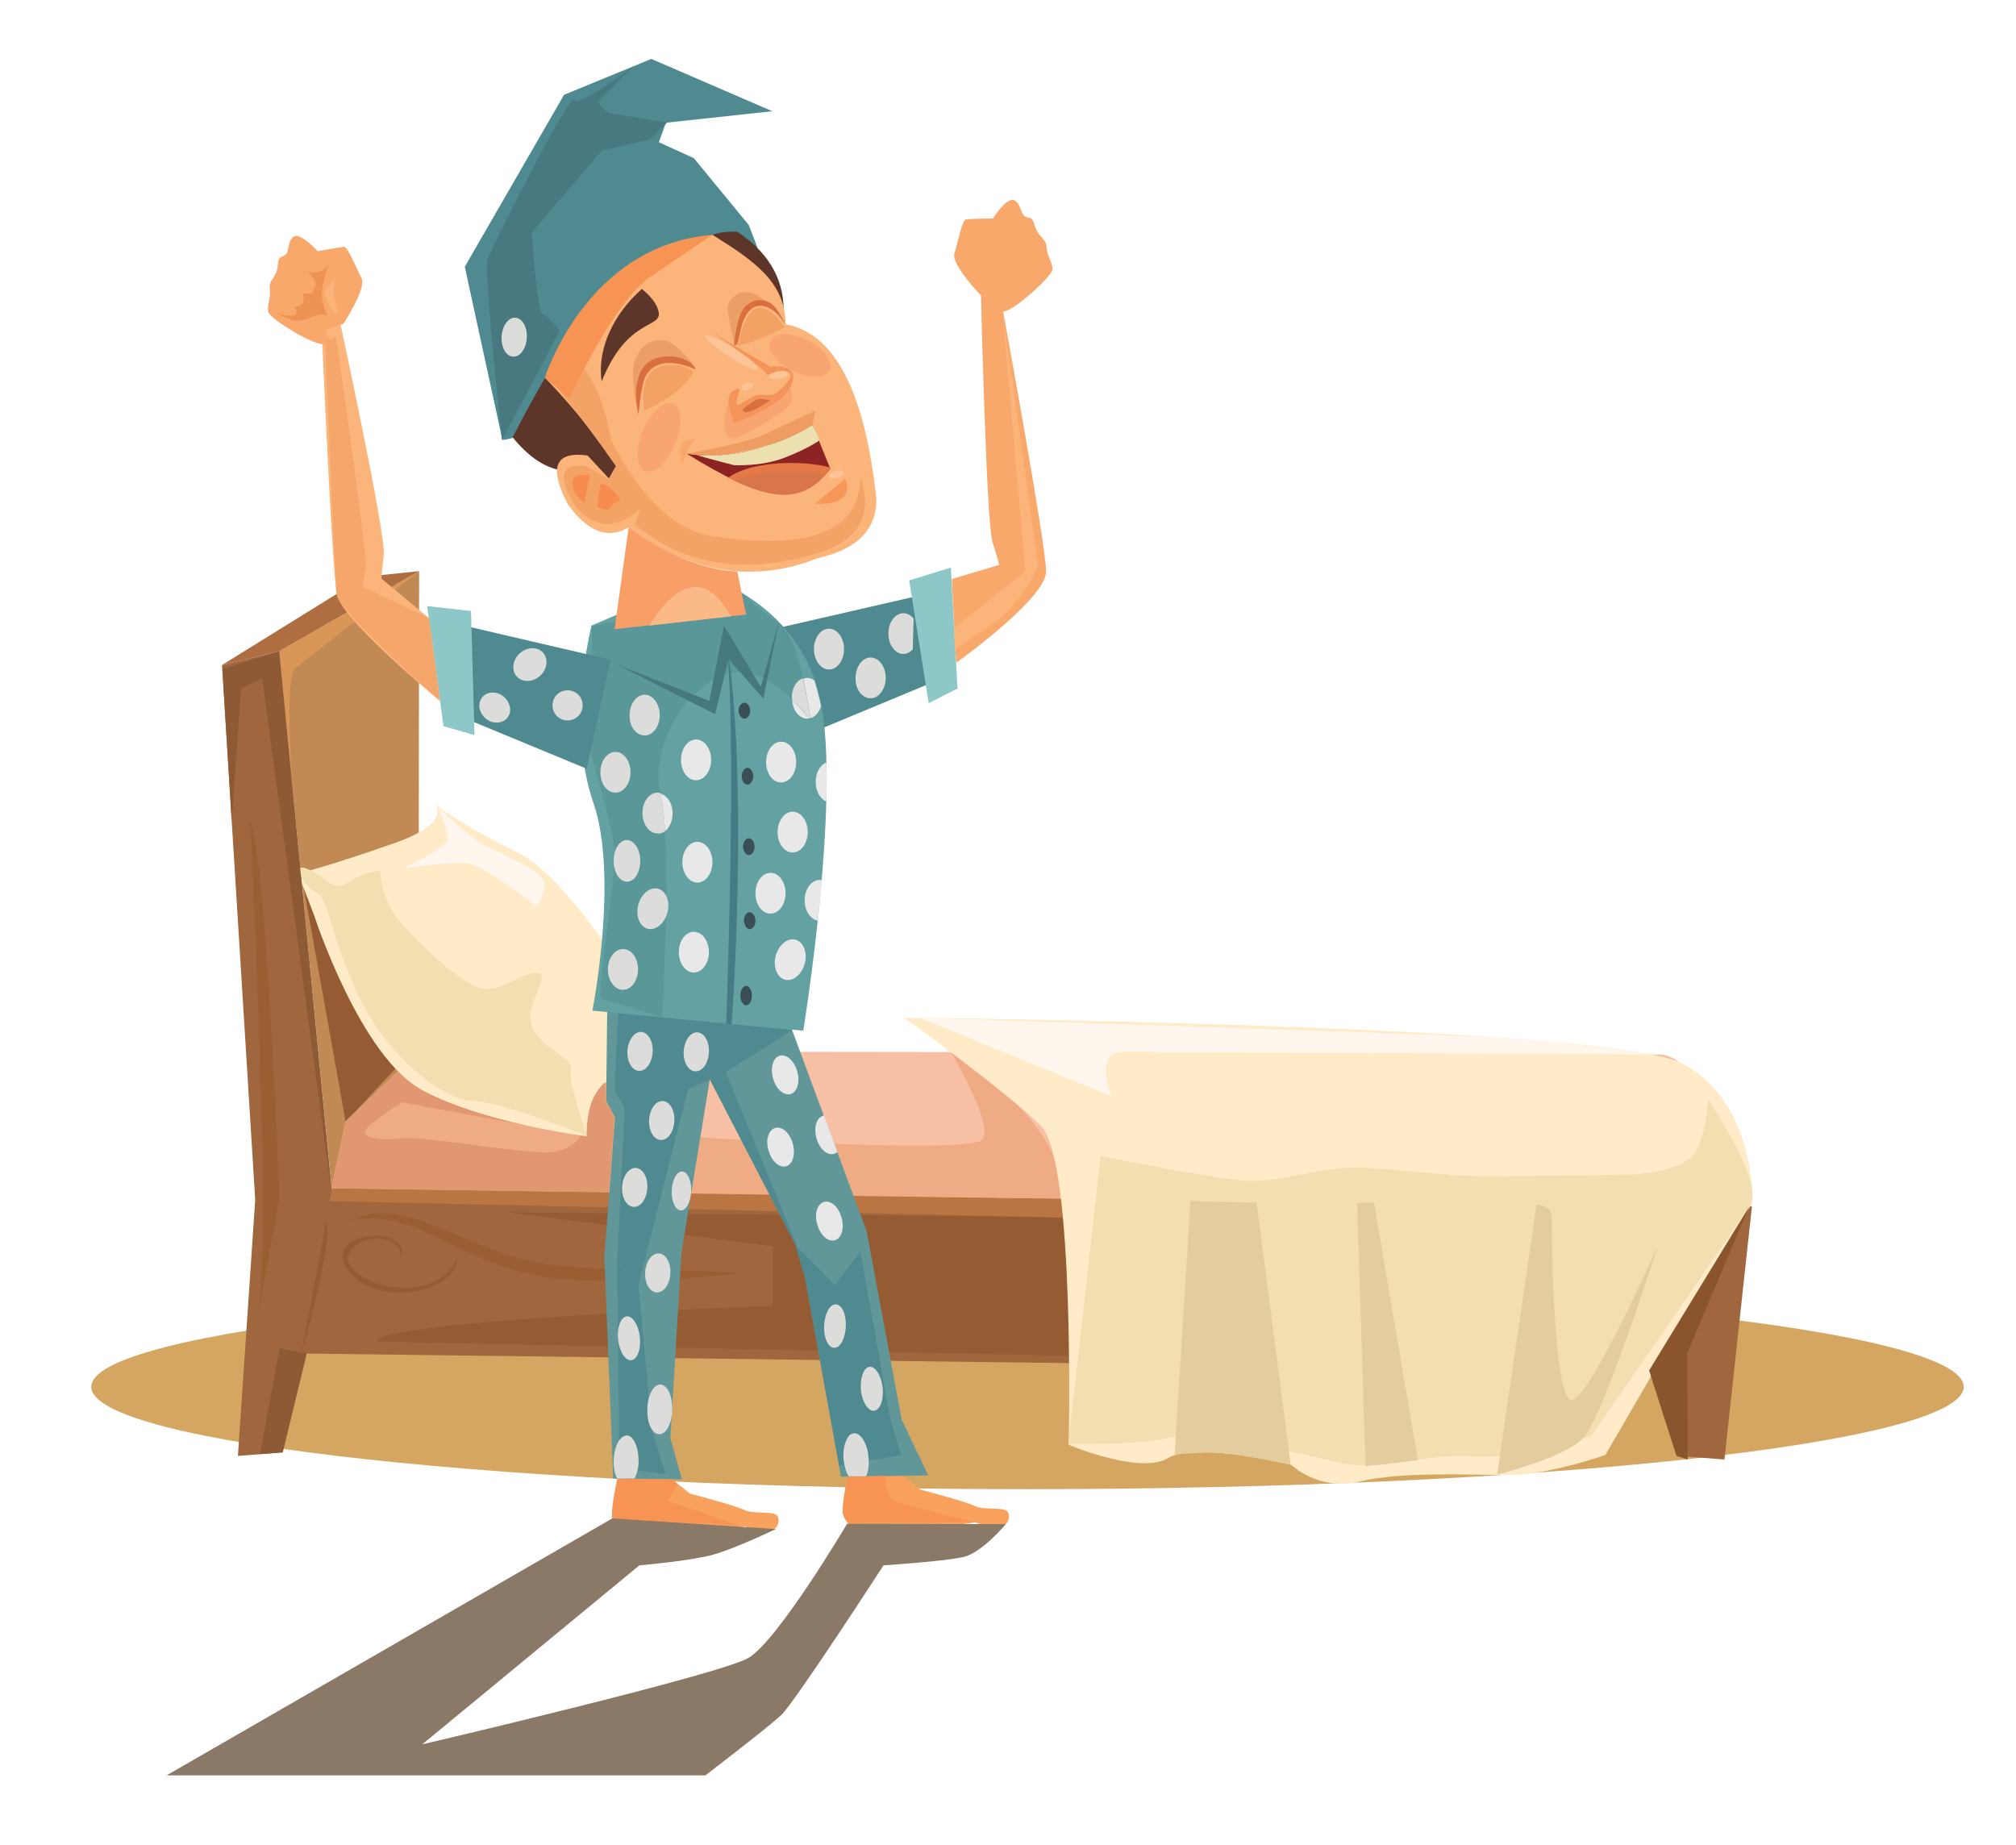 <?xml version="1.0" encoding="utf-8"?>
<!-- Generator: Adobe Illustrator 19.2.1, SVG Export Plug-In . SVG Version: 6.00 Build 0)  -->
<svg version="1.1" id="Layer_1" xmlns="http://www.w3.org/2000/svg" xmlns:xlink="http://www.w3.org/1999/xlink" x="0px" y="0px"
	 viewBox="0 0 455 416.4" style="enable-background:new 0 0 455 416.4;" xml:space="preserve">
<style type="text/css">
	.st0{fill:#D4A661;}
	.st1{fill:#AE6E42;}
	.st2{fill:#C18954;}
	.st3{fill:#D99656;}
	.st4{fill:#955C33;}
	.st5{fill:#F7BFA3;}
	.st6{fill:#EFAB84;}
	.st7{fill:#FFEBC7;}
	.st8{fill:#A0663D;}
	.st9{fill:#995F33;}
	.st10{fill:#BA7542;}
	.st11{fill:#4F8A91;}
	.st12{fill:#F9A25D;}
	.st13{fill:#619799;}
	.st14{fill:#8DC7C7;}
	.st15{fill:#F9A86C;}
	.st16{fill:#5E3629;}
	.st17{fill:#FBB47A;}
	.st18{fill:#F9A571;}
	.st19{fill:#F4A366;}
	.st20{fill:#F79453;}
	.st21{fill:#EB9F66;}
	.st22{fill:#63A1A3;}
	.st23{fill:#5A9799;}
	.st24{fill:#8D2423;}
	.st25{fill:#F4A166;}
	.st26{fill:#F5945A;}
	.st27{fill:#F89F68;}
	.st28{fill:#FBB987;}
	.st29{fill:#487880;}
	.st30{fill:#D96E3F;}
	.st31{fill:#FCC497;}
	.st32{fill:#457B83;}
	.st33{fill:#467880;}
	.st34{fill:#394F55;}
	.st35{fill:#DCDCDB;}
	.st36{fill:#E8E8E8;}
	.st37{fill:#EE9452;}
	.st38{fill:#F4A66B;}
	.st39{fill:#F7975A;}
	.st40{fill:#F68C4D;}
	.st41{fill:#EE9C61;}
	.st42{fill:#E57847;}
	.st43{fill:#EDE0B0;}
	.st44{fill:#D97649;}
	.st45{fill:#F2DEB0;}
	.st46{fill:#E3CC9E;}
	.st47{fill:#FFF7EE;}
	.st48{fill:#8D5A35;}
	.st49{fill:#8A552D;}
	.st50{fill:#E19770;}
	.st51{filter:url(#Adobe_OpacityMaskFilter);}
	.st52{fill:url(#SVGID_2_);}
	.st53{mask:url(#SVGID_1_);}
	.st54{clip-path:url(#SVGID_4_);fill:#8B7967;}
</style>
<path class="st0" d="M231.9,336.1c116.4,0,211.3-10.4,211.3-23.1c0-12.7-94.9-23.1-211.3-23.1C115.5,290,20.6,300.3,20.6,313
	C20.6,325.8,115.5,336.1,231.9,336.1"/>
<polygon class="st1" points="82.2,130.2 94.6,128.9 63,147 50.1,150.1 "/>
<path class="st2" d="M94.6,128.9L63,147l12,122.6c0,0,19.5-25.4,19.5-22.3C94.4,250.4,94.6,128.9,94.6,128.9"/>
<path class="st3" d="M67.2,150.4c-3.8,0.4-0.7,32.5-0.7,32.5L63,147l31.6-18.1L67.2,150.4z"/>
<path class="st4" d="M76.8,246.4l-8.6-48l21.7,15.3c0,0,3.2,23.7,1.2,25.6c-2,1.9-13.1,14-13.1,14L76.8,246.4z"/>
<path class="st5" d="M94.5,237.3L78,253.1l-3.5,16.5l320.8,2.7c0,0-9.6-33.6-20.4-34.3C364.1,237.5,94.5,237.3,94.5,237.3"/>
<path class="st6" d="M214.6,237.4c0,0,9.8,16.4,7.1,19.8c-2.7,3.5-70.6-0.9-70.6-0.9l-9.3-19l-49.9,2.5L78,253.1l-3.2,15.3
	l164.6,2.2C239.4,270.6,243.2,255.7,214.6,237.4"/>
<path class="st7" d="M70.9,206.6c0,0,10.4,32.1,24.6,39.6s37.2,10.3,37.2,10.3s-0.2-6.4,2.2-9.9c2.4-3.5,14.2-13.8,14.2-13.8
	s-19-33.9-32.1-40.3c-13.1-6.4-18.9-11-18.9-11s4.3,4.2-9.4,8.9c-13.6,4.8-21.4,6.8-21.4,6.8L70.9,206.6z"/>
<polygon class="st8" points="389.2,329.4 395.4,272.3 74.9,268.8 63,147 50.1,150.1 52.3,185.4 57.6,270.8 53.7,328.6 63.8,327.8 
	69.2,305.5 372.2,309.3 378.4,328.6 "/>
<path class="st9" d="M79.3,275.4c6.7-3.6,14.8-0.5,23.5,3.2c6.2,2.6,12.7,5.5,19.2,6.5c15.4,2.3,29.9,0.9,45.2,2.3
	c-12.4,1.3-26.7,2.2-39.1,1.4c-15.3-1-24.4-7.6-33.4-11.3C89.8,275.5,85,274.3,79.3,275.4"/>
<path class="st4" d="M85.1,302.8c-0.6-4.8,89.4-8.1,89.4-8.1v-13.4l-60.2-7.7l125.7,1.1c0,0,1,17.5,1.1,22.4
	c0.1,4.9,0.1,8.9,0.1,8.9L85.1,302.8z"/>
<polygon class="st10" points="74.5,271.1 239.8,274.8 239.4,270.6 74.9,268.2 "/>
<path class="st11" d="M174.3,25.1L147,13.3l-19.7,8.1l-22.4,38.8l8.5,39.1c0,0,9.1-0.6,22.5-13.2c10.3-9.7,13.7-25.7,19.8-30.8
	C157.3,53.9,171,56,171,56l-2-5.2l-12.4-15.1l-7.9-3.6l1.6-4.4L174.3,25.1z"/>
<path class="st12" d="M140.9,346c0,0-2.1-1.4-2.6-3.3c-0.5-1.9,1.6-11.3,1.6-11.3l10.3,1.3l5.5,4.4c0,0,10,2.6,12.3,3.7
	c2.3,1.1,7.2,0,7.6,1.6c0.4,1.6-0.4,3.2-2.6,3.2s-4.9-1.1-4.9-1.1s-7,1.1-10.6,1.1c-3.5,0-8.1-1.2-11.1,0
	C143.3,346.7,140.9,346,140.9,346"/>
<path class="st12" d="M192.9,345.1c0,0-2.1-1.4-2.6-3.3c-0.5-1.9,1.6-11.3,1.6-11.3l10.3,1.3l5.5,4.4c0,0,10,2.6,12.3,3.7
	c2.3,1.1,7.2,0,7.6,1.6c0.4,1.6-0.4,3.2-2.6,3.2s-4.9-1.1-4.9-1.1s-7,1.1-10.6,1.1s-8.1-1.2-11.1,0
	C195.4,345.8,192.9,345.1,192.9,345.1"/>
<polygon class="st13" points="209.5,333 203.5,320.4 195.6,277.9 175,222.3 137.1,223.6 136.8,248.5 138.8,252.2 136.4,283.6 
	138.4,333.7 153.9,333.9 151.3,324.6 153.8,282.7 160.2,243.6 180.8,283.4 189.8,333.3 "/>
<polygon class="st11" points="174.9,141.9 214.1,132.9 212.2,153.3 180.4,166.5 "/>
<polygon class="st14" points="205.2,131 209.6,158.7 216.1,155.4 214.6,128.1 "/>
<path class="st15" d="M221.4,66.6c0,0,1.2,51.2,2.6,55.7c1.4,4.5,1.5,5.2,1.5,5.2l-10.7,3.2l1,18.9c0,0,20.3-14.5,20.3-20.6
	c0-6.1-10.3-62-10.3-62L221.4,66.6z"/>
<path class="st15" d="M229.3,45.5c0,0,0.4-0.1,1.3,2.3c0.9,2.4,2.2,0.1,2.9,3c0.8,2.9,2.6,2.8,2.7,5s1.5,3.5,1.3,5.1
	c-0.2,1.6-9.1,9.7-11.2,9.4c-4.4-0.8,4-2.8-5-3.7c0,0-6.7-7-5.9-9.4c0.8-2.4,1.7-7.7,2.7-7.7c0.9-0.1,6-0.2,6-0.2
	S227.7,43.6,229.3,45.5"/>
<path class="st16" d="M166.4,52.3c-3.2-0.1-5.8,0.2-10.8,3.1c-10.4,5.8-17.9,9.1-25.9,19.6c-5.8,7.5-14,23.7-14,23.7
	c3.5,4.3,7,6.7,10.7,7.4C149.7,117.8,198.1,73.2,166.4,52.3"/>
<path class="st17" d="M123,85.3c12.1-21.6,20.9-27.6,37.8-32.3c9.8,6.1,16.4,10.8,16.5,20.2c11.1,2,17.9,15.2,20.5,39.5
	c0,6.9-4.4,11.3-13.3,13.3c-14.5,5.7-28.6,3.4-42.6-7c-4.6,2.8-9.2,1.1-13.7-5.1c-4.4-8.4-3-12.1,4.4-11.1c3.4,3.6,5,5.4,5,5.4
	c1.2-2,1.7-3,1.7-3C130.4,92.5,123,85.3,123,85.3"/>
<path class="st18" d="M166.2,98.9c0,0,9.6-4.8,11.6-7.1c1.9-2.3,0.5-4,0.5-4l-10.6,4.7l-3-2.9C164.6,89.5,161.3,99.5,166.2,98.9"/>
<path class="st19" d="M123.2,84.5c1.9-4.6,3.1-7,4.1-4.7c5.2,2.1,8.7,8.7,10.7,19.8c7.1,13.4,14.8,20.5,23.3,21.5
	c21.8,3.2,32.7-1.3,32.9-13.4c2.8,8.3-0.1,13.9-8.8,16.9c-16.9,5.3-30.9,3.2-42.2-6.3c0.8-1.5,1.1-2.6,1-3.3
	c-5.2,4.6-10,4.3-14.4-0.8c-4.2-6.9-3.3-9.9,2.6-8.9c3.3,1.9,4.9,2.9,4.9,2.9c1.1-2,1.7-3,1.7-3C130.2,92.5,123.2,84.5,123.2,84.5"
	/>
<path class="st20" d="M160.8,53c0,0-6.3,4.2-14.2,9.6c-8,5.4-18.1,27.3-18.1,27.3l-5.5-4.6C123,85.3,132.1,55.4,160.8,53"/>
<path class="st21" d="M165.7,78l1-3.5l1.9-4.9l4.4-1.1l2.4,1.5l1.7,2.9l0.1,0.3c0.5,1.1-6.8-12-12.4-5.4
	C163.4,69.5,165.2,73.8,165.7,78"/>
<path class="st21" d="M144.1,93.5l0.1-6.5l2-4.5l6.1-1.4l4.6,2c0.5,0.2-4.4-6.2-7.1-6.3c-2.7-0.2-5.1,0.7-6.6,4.8
	C142.1,84.6,144.1,94.3,144.1,93.5"/>
<path class="st22" d="M133.5,141.2c0,0-5.7,22.4,0.4,39.9c5.8,16.7-0.2,47-0.2,47l45.2,4.3l2.4,0.2c0,0,8.5-52.2,3.9-74.4
	c-4.6-22.2-25.9-28.1-25.9-28.1L133.5,141.2z"/>
<path class="st23" d="M149.4,229.7c0,0,2.4-38.3-0.3-50.2c-2.7-12,6.6-25.6,15.9-27.6c9.2-2,18.1,11,18.1,11s-2.5-18.9-7-22
	c-4.5-3.1-8.6-6.9-8.6-6.9l-33.9,7.3l-0.4,28.4c0,0,5.1,16.9,5.5,22.3c0.4,5.4-4.3,33.5-2.9,33.5C137,225.5,149.4,229.7,149.4,229.7
	"/>
<path class="st24" d="M183.4,95.9c-10.2,5.7-19.7,7.9-28.4,6.5c17.1,10.6,25.5,12.3,32.4,3.4C184.7,99.2,183.4,95.9,183.4,95.9"/>
<path class="st25" d="M156.5,84c-1.9,3.3-5.6,6.2-11.1,8.7c-1-7.7,1.7-11.1,8.2-10.2C155.6,83.2,156.6,83.7,156.5,84"/>
<path class="st25" d="M177.1,73.8c-2.8,1.6-6.3,3.1-10.5,4.3c1.2-6.3,3-9.1,5.6-8.5C173.7,69.9,175.3,71.3,177.1,73.8"/>
<path class="st26" d="M173.9,82.8c-8.8-5.2-13.2-7.8-13.2-7.8c8.5,5.9,12.6,9.1,12.4,9.6c7.7-2.4,5.8,1.3,1.9,4.2
	c-1.1,0.8-3.8,0-4.9,0.6c-3.8,2.1-4.8,3.8-3.1-1.7c-2.9,0.2-3.3,2.8-1.3,7.8c5.4-2.1,9.5-4.2,11.6-6.6c1-1.1,1.6-2.3,1.7-3.5
	C179.2,83.2,176.8,82.3,173.9,82.8"/>
<path class="st15" d="M157.2,99.1c-1.7,1.4-2.5,3.1-3.1,5.7C152.6,100.9,153.6,99,157.2,99.1"/>
<path class="st16" d="M144.9,65.2c-6.5,5.7-10.2,13.7-9.1,20.9c5.6-14.1,13.2-12,12.9-15.4C148.3,67.3,143.6,64.4,144.9,65.2"/>
<path class="st27" d="M141.9,119c8.6,6.2,16.8,9.6,24.5,10c1.3,6.5,2,9.7,2,9.7c-19.8,2.2-29.7,3.3-29.7,3.3
	C140.8,126.7,141.9,119,141.9,119"/>
<path class="st28" d="M165,139.1c-12.4,1.4-18.5,2.1-18.5,2.1C153.4,130.3,159.6,129.6,165,139.1"/>
<polygon class="st11" points="137.8,148.9 98.7,139.8 100.5,160.3 132.4,173.5 "/>
<polygon class="st14" points="106.3,137.9 107.1,165.9 100.1,163.9 96.4,136.8 "/>
<path class="st17" d="M76.8,73c0,0,10.3,47.5,9.8,52.2c-0.5,4.7-0.5,5.4-0.5,5.4l10.7,8.9l2.5,18.7c0,0-22.2-18.2-23.3-24.1
	c-1.1-6-3.4-59.8-3.4-59.8L76.8,73z"/>
<path class="st29" d="M137.5,25.5c0,0-3.4-1.9-1.9-3.3c1.5-1.4,7.4-7.3,7.4-7.3s-12.7,9.6-13.5,7.7S110.8,56.2,110,58.7
	c-0.8,2.5,3.3,40.6,3.3,40.6l13-24.6c0,0-2.5-3.5-3.8-3.7c-1.3-0.2-2.5-18.5-2.5-18.5L135.8,34l10.8-2.5l3.9-3.8L137.5,25.5z"/>
<path class="st30" d="M145.4,85.6c-0.8,2.6-1,5.2-1.3,7.9c0,0-1.8-6.4,1.1-10.6c2.6-3.7,10.4-3,11.8,0.5
	C157,83.4,148.1,78.9,145.4,85.6"/>
<path class="st30" d="M165.7,78c0,0,0.4-7.1,2.8-9.1c2.4-2,4.8-1.1,6,0c1.2,1.1,2.8,4.3,2.8,4.3s-2.1-3.6-5-4.1
	c-0.2,0-0.4-0.1-0.6-0.1c-3.2-0.1-4.3,4.5-4.3,4.5l-1,4.2L165.7,78z"/>
<path class="st31" d="M175.7,83.8c1.2-0.2,2.2,0.1,2.2,0.5c0,0.5-1,1.1-2.2,1.2c-1.2,0.2-2.2-0.1-2.2-0.5
	C173.5,84.6,174.5,84,175.7,83.8"/>
<path class="st31" d="M165.2,78.3c3.3,2,5.8,4.2,5.8,4.9c-0.1,0.7-2.7-0.4-6-2.4c-3.2-2-5.8-4.2-5.8-4.9
	C159.3,75.3,161.9,76.3,165.2,78.3"/>
<path class="st30" d="M167.6,92.4c0,0,2.6-2.2,3.6-2.3c1-0.1,2.7,0.2,2.7,0.2S167.9,94.6,167.6,92.4"/>
<path class="st32" d="M163.9,144.5c2.5,20.4,0,86.5,0,86.5l1.2,0.2C165.2,231.3,169.1,175,163.9,144.5"/>
<polygon class="st33" points="160.1,158.2 163.4,141.2 171.7,155 175.8,140.3 172.3,157.7 164.4,148.7 161.4,161.2 139.5,150.1 "/>
<path class="st34" d="M168,162.2c0.7,0,1.3-0.8,1.3-1.8c0-1-0.6-1.8-1.3-1.8c-0.7,0-1.3,0.8-1.3,1.8
	C166.7,161.3,167.3,162.2,168,162.2"/>
<path class="st34" d="M168.4,226.9c0.7,0,1.3-1,1.3-2.2s-0.6-2.2-1.3-2.2c-0.7,0-1.3,1-1.3,2.2S167.7,226.9,168.4,226.9"/>
<path class="st34" d="M169,193c0.7,0,1.3-0.9,1.3-1.9s-0.6-1.9-1.3-1.9c-0.7,0-1.3,0.9-1.3,1.9S168.4,193,169,193"/>
<path class="st34" d="M168.7,177.1c0.7,0,1.3-0.9,1.3-1.9s-0.6-1.9-1.3-1.9c-0.7,0-1.3,0.9-1.3,1.9S168,177.1,168.7,177.1"/>
<path class="st34" d="M169.2,209.7c0.7,0,1.3-0.8,1.3-1.9c0-1-0.6-1.9-1.3-1.9c-0.7,0-1.3,0.8-1.3,1.9
	C168,208.8,168.5,209.7,169.2,209.7"/>
<polygon class="st11" points="163.8,242 178.8,232.5 139.5,228.7 138.7,246.2 141,250.1 139.3,284.8 144.1,290 155.3,245.8 
	160.2,243.6 180.8,283.4 "/>
<path class="st35" d="M120.2,146.3c2,0,3.4,1.6,3.1,3.7c-0.3,2-2.2,3.7-4.3,3.7c-2,0-3.4-1.6-3.1-3.7
	C116.2,147.9,118.2,146.3,120.2,146.3"/>
<path class="st35" d="M128.1,162.6c1.9,0,3.4-1.5,3.4-3.4s-1.5-3.4-3.4-3.4c-1.9,0-3.4,1.5-3.4,3.4S126.2,162.6,128.1,162.6"/>
<path class="st35" d="M111.2,156.3c1.9,0,3.6,1.5,3.9,3.4c0.3,1.9-1.1,3.4-3,3.4s-3.6-1.5-3.9-3.4
	C108,157.8,109.3,156.3,111.2,156.3"/>
<path class="st35" d="M116.2,71.7c1.6,0,2.8,2,2.7,4.4c-0.1,2.5-1.4,4.4-3,4.4c-1.6,0-2.8-2-2.7-4.4
	C113.3,73.7,114.6,71.7,116.2,71.7"/>
<path class="st36" d="M157.1,176.1c1.9,0,3.4-2.1,3.4-4.6c0-2.5-1.5-4.6-3.4-4.6c-1.9,0-3.4,2.1-3.4,4.6
	C153.7,174.1,155.2,176.1,157.1,176.1"/>
<path class="st36" d="M157.4,199.2c1.9,0,3.4-2.1,3.4-4.6c0-2.5-1.5-4.6-3.4-4.6c-1.9,0-3.4,2.1-3.4,4.6
	C154,197.1,155.5,199.2,157.4,199.2"/>
<path class="st35" d="M138.9,178.9c1.9,0,3.4-2.1,3.4-4.6c0-2.5-1.5-4.6-3.4-4.6c-1.9,0-3.4,2.1-3.4,4.6
	C135.5,176.9,137,178.9,138.9,178.9"/>
<path class="st35" d="M150.1,187.6c-0.2-3.3-0.5-6.1-1-8.2c0-0.1-0.1-0.3-0.1-0.4c-0.2-0.1-0.4-0.1-0.6-0.1c-1.9,0-3.4,2.1-3.4,4.6
	c0,2.5,1.5,4.6,3.4,4.6C149,188.2,149.6,188,150.1,187.6"/>
<path class="st36" d="M149.1,179.4c0.5,2.1,0.8,4.9,1,8.2c1-0.8,1.7-2.3,1.7-4c0-2.3-1.2-4.1-2.8-4.5L149.1,179.4z"/>
<path class="st35" d="M145.5,166c1.9,0,3.4-2.1,3.4-4.6c0-2.5-1.5-4.6-3.4-4.6c-1.9,0-3.4,2.1-3.4,4.6C142,164,143.6,166,145.5,166"
	/>
<path class="st36" d="M176.3,176.6c1.9,0,3.4-2.1,3.4-4.6c0-2.5-1.5-4.6-3.4-4.6c-1.9,0-3.4,2.1-3.4,4.6
	C172.9,174.6,174.4,176.6,176.3,176.6"/>
<path class="st35" d="M187.1,151.1c1.9,0,3.4-2.1,3.4-4.6c0-2.5-1.5-4.6-3.4-4.6c-1.9,0-3.4,2.1-3.4,4.6
	C183.7,149,185.2,151.1,187.1,151.1"/>
<path class="st36" d="M178.9,192.4c1.9,0,3.4-2.1,3.4-4.6c0-2.5-1.5-4.6-3.4-4.6c-1.9,0-3.4,2.1-3.4,4.6
	C175.5,190.4,177,192.4,178.9,192.4"/>
<path class="st36" d="M173.9,206.2c1.9,0,3.4-2.1,3.4-4.6c0-2.5-1.5-4.6-3.4-4.6c-1.9,0-3.4,2.1-3.4,4.6
	C170.5,204.2,172,206.2,173.9,206.2"/>
<path class="st36" d="M178.9,212c1.9,0,3.2,2.1,2.9,4.6c-0.3,2.5-2.1,4.6-4,4.6c-1.9,0-3.2-2.1-2.9-4.6
	C175.2,214.1,177,212,178.9,212"/>
<path class="st35" d="M147.9,200.5c1.9,0,3.2,2.1,2.9,4.6c-0.3,2.5-2.1,4.6-4,4.6c-1.9,0-3.2-2.1-2.9-4.6
	C144.2,202.5,146,200.5,147.9,200.5"/>
<path class="st36" d="M156.6,210.3c-1.9,0-3.4,2.1-3.4,4.6c0,2.5,1.5,4.6,3.4,4.6c1.9,0,3.4-2.1,3.4-4.6
	C160,212.4,158.5,210.3,156.6,210.3"/>
<path class="st35" d="M140.6,214.2c-1.9,0-3.4,2.1-3.4,4.6c0,2.5,1.5,4.6,3.4,4.6c1.9,0,3.4-2.1,3.4-4.6
	C144,216.2,142.5,214.2,140.6,214.2"/>
<path class="st35" d="M141.5,199c1.7,0,3-2.1,3-4.7c0-2.6-1.4-4.7-3-4.7c-1.7,0-3,2.1-3,4.7C138.5,196.9,139.8,199,141.5,199"/>
<path class="st36" d="M185,198.6c-1.9,0-3.4,2.1-3.4,4.6c0,2.3,1.3,4.3,3,4.6c0.3-2.9,0.6-6,0.9-9.2
	C185.3,198.7,185.1,198.6,185,198.6"/>
<path class="st36" d="M184.1,176.5c0,2.1,1,3.8,2.4,4.4c0.1-3,0.1-6,0-8.8C185.1,172.6,184.1,174.4,184.1,176.5"/>
<path class="st36" d="M182.6,162.2c-0.1,0-0.3,0-0.4,0c-1.9,0-3.4-2-3.4-4.4C180.5,159.6,181.9,161.3,182.6,162.2 M182.9,162.1
	c1.1-0.3,2-1.4,2.4-2.7c-0.1-0.4-0.1-0.7-0.2-1c-0.4-1.7-0.8-3.3-1.3-4.8c-0.5-0.4-1-0.6-1.6-0.6c-0.3,0-0.6,0.1-0.9,0.2
	C182.1,157,182.7,160.6,182.9,162.1"/>
<path class="st35" d="M182.9,162.1c-0.2-1.5-0.8-5.1-1.7-9c-1.5,0.5-2.5,2.3-2.5,4.4c0,0.1,0,0.1,0,0.2c1.8,1.8,3.2,3.5,3.8,4.4
	C182.7,162.2,182.8,162.1,182.9,162.1"/>
<path class="st35" d="M196.5,157.6c1.9,0,3.4-2.1,3.4-4.6c0-2.5-1.5-4.6-3.4-4.6c-1.9,0-3.4,2.1-3.4,4.6
	C193,155.6,194.6,157.6,196.5,157.6"/>
<path class="st35" d="M206.2,139.6c-0.6-0.7-1.4-1.2-2.3-1.2c-1.9,0-3.4,2.1-3.4,4.6c0,2.5,1.5,4.6,3.4,4.6c0.8,0,1.5-0.4,2.1-1
	L206.2,139.6z"/>
<path class="st35" d="M144.6,232.9c1.6,0,2.8,2,2.7,4.4c-0.1,2.5-1.4,4.4-3,4.4c-1.6,0-2.8-2-2.7-4.4S143.1,232.9,144.6,232.9"/>
<path class="st35" d="M157.3,233c1.6,0,2.8,2,2.7,4.4c-0.1,2.5-1.4,4.4-3,4.4c-1.6,0-2.8-2-2.7-4.4C154.4,235,155.7,233,157.3,233"
	/>
<path class="st35" d="M149.5,248.5c1.6,0,2.8,2,2.7,4.4c-0.1,2.5-1.4,4.4-3,4.4c-1.6,0-2.8-2-2.7-4.4
	C146.6,250.4,147.9,248.5,149.5,248.5"/>
<path class="st35" d="M143.4,263.6c1.6,0,2.8,2,2.7,4.4c-0.1,2.5-1.4,4.4-3,4.4c-1.6,0-2.8-2-2.7-4.4
	C140.5,265.6,141.8,263.6,143.4,263.6"/>
<path class="st35" d="M153.9,264.4c1.2,0,2.2,2,2.1,4.4c-0.1,2.5-1.1,4.4-2.3,4.4s-2.2-2-2.1-4.4
	C151.7,266.3,152.7,264.4,153.9,264.4"/>
<path class="st35" d="M148.6,282.9c1.6,0,2.8,2,2.7,4.4c-0.1,2.5-1.4,4.4-3,4.4c-1.6,0-2.8-2-2.7-4.4
	C145.7,284.9,147,282.9,148.6,282.9"/>
<path class="st36" d="M175.9,238.3c1.5-0.5,3.3,1,4,3.4c0.7,2.4,0.1,4.7-1.4,5.2c-1.5,0.5-3.3-1-4-3.4
	C173.8,241.1,174.4,238.8,175.9,238.3"/>
<path class="st36" d="M174.9,254.6c1.5-0.5,3.3,1,4,3.4c0.7,2.4,0.1,4.7-1.4,5.2c-1.5,0.5-3.3-1-4-3.4
	C172.7,257.4,173.4,255.1,174.9,254.6"/>
<path class="st36" d="M185.9,271.3c1.5-0.5,3.3,1,4,3.4c0.7,2.4,0.1,4.7-1.4,5.2c-1.5,0.5-3.3-1-4-3.4
	C183.7,274.1,184.4,271.8,185.9,271.3"/>
<path class="st36" d="M184.3,257c0.7,2.4,2.5,3.9,4,3.4c0.2-0.1,0.5-0.2,0.7-0.4l-3-8.2c-0.1,0-0.1,0-0.2,0
	C184.2,252.3,183.6,254.6,184.3,257"/>
<polygon class="st11" points="188.4,290 179.5,281 181.7,288.6 189.4,330.8 203.4,328.4 200.9,320.1 194.2,282.5 "/>
<polygon class="st11" points="150.2,332.7 147.1,322.6 144.1,290 139.3,284.8 139.8,331.3 "/>
<path class="st35" d="M188.6,294.4c1.4,0,2.4,2.2,2.3,4.9c-0.1,2.7-1.2,4.9-2.6,4.9c-1.4,0-2.4-2.2-2.3-4.9
	C186.1,296.6,187.2,294.4,188.6,294.4"/>
<path class="st35" d="M196.2,308.5c1.3-0.2,2.7,1.9,3,4.6c0.3,2.7-0.5,5.1-1.9,5.3c-1.3,0.2-2.7-1.9-3-4.6
	C194.1,311,194.9,308.7,196.2,308.5"/>
<path class="st35" d="M141.4,297.1c1.3-0.2,2.7,1.9,3,4.6c0.3,2.7-0.5,5.1-1.9,5.3c-1.3,0.2-2.7-1.9-3-4.6
	C139.2,299.6,140.1,297.3,141.4,297.1"/>
<path class="st35" d="M148.8,312.5c1.6-0.2,2.9,2.1,2.9,5.2c0.1,3.1-1.1,5.8-2.7,6c-1.6,0.2-2.9-2.1-2.9-5.2
	C146,315.4,147.3,312.7,148.8,312.5"/>
<path class="st35" d="M139.8,325c-0.8,1.1-1.3,3-1.3,5.1c0,1.4,0.3,2.7,0.8,3.6l0.1,0l3.8,0c0.3-0.5,0.5-1.2,0.7-1.9
	c0.2-0.8,0.3-1.7,0.2-2.6c-0.1-3.1-1.4-5.5-2.9-5.2C140.7,324.1,140.2,324.5,139.8,325"/>
<path class="st35" d="M191.3,324.5c-0.7,1.1-1.1,3-0.9,5.1c0.2,1.4,0.6,2.7,1.1,3.6l0.1,0l3.9,0c0.2-0.5,0.4-1.2,0.5-1.9
	c0.1-0.8,0.1-1.7,0-2.6c-0.3-3.1-1.9-5.5-3.4-5.2C192.1,323.6,191.6,323.9,191.3,324.5"/>
<path class="st20" d="M150.7,338.8l2.2-3.9l-1.3-1l-8.5-0.1l-3.8,0c-0.6,2.9-1.5,7.7-1.1,9l28.7,1.5L150.7,338.8z"/>
<path class="st20" d="M191.3,333.3c-0.6,2.9-1.4,7.2-1,8.5c0.2,0.7,0.6,1.4,1,1.9l15.9,0h0l12.9-0.2c0,0-17.2-3.8-18.8-5.2
	c-1.5-1.3-1.6-5.2-1.6-5.2l-4.2,0.1L191.3,333.3z"/>
<path class="st17" d="M215.3,141.8l16.1-12.9l-5.1-58.5l8,57.4c0,0-4.3,9.3-10.8,13.4c-6.5,4.2-8,5.5-8,5.5L215.3,141.8z"/>
<path class="st15" d="M65.9,53.8c0,0-0.4-0.1-0.9,2.5c-0.5,2.5-2.1,0.5-2.3,3.5s-2.1,3.2-1.8,5.4c0.3,2.2-0.8,3.7-0.3,5.3
	s10.8,7.9,12.7,7.1c4.2-1.6-4.5-2,4.2-4.5c0,0,5.3-8.1,4.1-10.3c-1.2-2.3-3.1-7.2-4-7.1c-0.9,0.1-5.9,1-5.9,1S67.1,51.6,65.9,53.8"
	/>
<path class="st37" d="M73.9,71.3c0,0-1.3-2.8-1.3-5c0.1-2.2,1.6-6.8,1.6-6.8s-0.8,1.7-2.7,1.9c-1.8,0.3-2.2-0.2-2.2-0.2
	s2.4,2.2,1.9,3.4c-0.5,1.2-1,1.6-1,1.6l-1.9,0.1c0,0,0.7,1.8-0.4,2.5C66.8,69.6,66,69,66,69s1.7,1.5,0.4,2.1
	c-1.3,0.6-4.2-0.6-4.2-0.6s3.4,2.2,5.5,1.9C69.7,72.2,71.5,70.3,73.9,71.3"/>
<path class="st17" d="M76.3,70.2c-1.1-3.2-1.2-3.5-0.7-7.4l-2.4,3C73.2,65.8,74.8,71.9,76.3,70.2"/>
<path class="st38" d="M73.4,77.6l2.4-1.9c0,0,7.1,49.2,6.7,52.2c-0.4,3.1-0.6,4.6-0.6,4.6l14.9,7l2.5,18.7c0,0-22.9-20.2-23.3-24.1
	C75.6,130.1,73.4,77.6,73.4,77.6"/>
<path class="st18" d="M151.9,91.1c2,0.8,2.3,4.9,0.5,9.1c-1.7,4.2-4.8,6.9-6.8,6.1c-2-0.8-2.3-4.9-0.5-9.1
	C146.9,93,149.9,90.3,151.9,91.1"/>
<path class="st18" d="M173.8,77.1c-0.7,2,1.7,5.1,5.4,6.8c3.7,1.7,7.3,1.5,8.1-0.5c0.7-2-1.7-5.1-5.4-6.8
	C178.2,74.9,174.5,75.1,173.8,77.1"/>
<path class="st39" d="M183.9,113.7l6.8-5.6C190.7,108.1,193.9,114.1,183.9,113.7"/>
<path class="st40" d="M133.1,107.2c-0.1,0.7-1.2,6.3-1.2,6.3s-2.3-1.4-2.7-4.2C128.8,106.6,133.1,107.2,133.1,107.2"/>
<path class="st40" d="M135.5,109.2l-0.7,5.2c0,0,2.2,1.3,3,0.1c0.8-1.2,2.3-1.4,2.3-1.4S138,109.2,135.5,109.2"/>
<path class="st41" d="M184,92.7l-0.6,3.2c0,0-4.9,3.2-10.5,4.7c-5.6,1.5-10.6,2.3-13.1,2.2c-2.4-0.1-4.9-0.4-4.9-0.4
	s13.4-2.2,18.2-4.6C178,95.4,184,92.7,184,92.7"/>
<path class="st31" d="M168.7,86.4c0.7-0.2,1.3,0,1.3,0.5c0,0.4-0.6,0.9-1.3,1.1c-0.7,0.2-1.3,0-1.3-0.5
	C167.3,87,167.9,86.5,168.7,86.4"/>
<path class="st42" d="M164.4,107.8c11,5.5,17.5,5.2,23-2l-0.1-0.3c-2.5-0.7-5.5-1-8.8-1C172.3,104.5,167,105.8,164.4,107.8"/>
<path class="st43" d="M184.8,99.5c0.4-0.2-1.2-3-1.4-3.6c0,0-4.9,3.2-10.5,4.7c-4.1,1.4-8.1,2.1-11.9,2.2c-0.4,0-0.8,0-1.2,0
	c-0.9,0-1.7,0-2.6-0.1c3,0.9,8.5,2.3,8.5,2.3s6.1,0.3,11.1-1.6C180.3,102.1,183.3,100.5,184.8,99.5"/>
<path class="st44" d="M165.7,108.5c9.5,4.5,15.5,4.3,20.4-1.2c-2.4-0.6-5.3-0.9-8.4-0.9C172.9,106.3,168.6,107.2,165.7,108.5"/>
<path class="st31" d="M188.8,106.2c0.9-0.2,1.7,0.1,1.7,0.5c0,0.5-0.8,1.1-1.7,1.2c-0.9,0.2-1.7-0.1-1.7-0.5
	C187.1,107,187.9,106.4,188.8,106.2"/>
<path class="st7" d="M204.1,229.7c0,0,23.1,16.7,30.9,24.5c7.7,7.9,6.2,71.9,6.2,71.9s16.2,6.8,22.4,3c6.2-3.8,27.8,1.5,27.8,1.5
	s6.2,6,15.4,3.8c9.3-2.3,24.4-1.5,33.6-1.5s21.9-4.5,21.9-4.5l33.2-57c0,0,0.9-22.4-15.7-31.3S204.1,229.7,204.1,229.7"/>
<path class="st45" d="M248.4,260.9c0,0,20.4,4.2,30.8,5.4s18.5-3.5,29.7-2.7c11.2,0.8,19.7,1.9,26.2,1.9c6.6,0,32.8-0.4,32.8-0.4
	s12-0.4,14.7-5c2.7-4.6,2.9-12,2.9-12s12.5,18.5,9.6,23.5c-2.9,5-36,52.5-36,52.5s-17,5.4-27,4.6c-10-0.8-20.1,3.5-29.3,1.5
	c-9.3-1.9-30.1-7.7-38.2-5.8c-8.1,1.9-23.5,1.5-23.5,1.5L248.4,260.9z"/>
<path class="st45" d="M85.7,196.5c0,0,0.5,6.9,4.6,11.6c4.1,4.6,13.9,14.3,18.5,15c4.6,0.8,8.5-3.5,12.3-3.5c3.9,0-3.5,7.8-0.8,12.7
	c2.7,4.9,9.3,6.6,8.5,8.9c-0.8,2.3,3.7,15.2,3.7,15.2s-19.3-7.8-25.7-7.9c-6.4-0.1-19.5-9.6-26.4-24.9c-6.9-15.2-5.8-20.3-9.1-22.2
	c-3.3-1.9-5.8-7.2-1.5-5.1c4.4,2.1,5.5,5.1,8.8,2.8C82.1,196.9,85.7,196.5,85.7,196.5"/>
<path class="st46" d="M268.7,270.9l-3.6,57.4c0,0,8.2-0.8,12.3-0.2c4.1,0.5,13.9,2.5,13.9,2.5l-7.7-59.2
	C283.5,271.4,268.7,271.3,268.7,270.9"/>
<polygon class="st46" points="306.3,271.6 308.2,330.9 320,329.6 310.1,271.4 "/>
<path class="st46" d="M346.8,271.9l-8.9,60.9c0,0,14.7-3.6,19.3-8.1c4.6-4.5,16.9-43.4,16.9-43.4s-15,33.9-19.3,34.7
	c-4.2,0.8-4.7-38.4-4.6-41.3C350.3,271.9,346.8,271.9,346.8,271.9"/>
<path class="st47" d="M250.8,247.4l-43.2-17.7c0,0,126.4,4,134.9,4.7c8.5,0.7,32.8,3.6,32.8,3.6s-116-0.6-122.1-0.6
	C246.9,237.5,250.8,247.4,250.8,247.4"/>
<path class="st47" d="M121.2,204.6c0,0-11.4-8.9-15-9.6c-3.7-0.8-15.2,1-15.2,1s10-4.6,10-6.7s-1.9-6.9-1.9-6.9s7.7,7.3,10.6,8.6
	c2.9,1.3,10,4.5,12.3,6.7C124.3,199.8,121.2,204.6,121.2,204.6"/>
<polygon class="st48" points="54.4,155.3 52.3,185.4 50.2,151 63,147 74.9,269.6 59.2,153.2 "/>
<polygon class="st48" points="63.1,304.3 58.7,328.2 63.8,327.8 69.2,305.5 "/>
<polygon class="st49" points="380.8,305.4 380.9,329.4 378.4,328.6 372.2,309.3 394.8,272.3 "/>
<path class="st4" d="M73.7,275.4L68,305.3C68,305.3,75,282.3,73.7,275.4"/>
<path class="st9" d="M56.5,185.2c-0.1,0,4.6,86.8,1.9,110.6c0,0,4.6-24.3,4.6-25.8C63.1,268.5,60,193.3,56.5,185.2"/>
<path class="st4" d="M90.6,283.2c-2.6-8.6-20.9-0.3-6.7,6c6.3,2.8,17.4,1.9,19.3-6h0c0.6,8.4-16.6,11.6-23.4,4.9
	c-9.6-9.4,11.5-12.5,10.9-5.1C90.7,283.1,90.7,283.2,90.6,283.2"/>
<path class="st50" d="M124.8,260c-4.8,0.8-29.5-3.7-34.1-3.1c-2.1,0.3-4.2,0.3-5.7,0.1c-1.9-0.3-3-0.9-2.6-1.8
	c0.8-1.7,8.3-6.4,8.3-6.4l1.2,0.2l26.4,4.9c-7.3-1.6-16.1-4.2-22.8-7.7c-0.3-0.2-0.7-0.4-1-0.6c-1.6-1-3.2-2.3-4.7-3.8L78,253.1
	l-3.2,15.1l1.1,0l61.5,0.9l1.3-16.9l-2.1-3.8l0-4.2c-0.9,0.9-1.6,1.7-2,2.4c-2.4,3.5-2.2,9.9-2.2,9.9s-0.5-0.1-1.4-0.2
	C131.2,256.3,129.6,259.2,124.8,260"/>
<defs>
	<filter id="Adobe_OpacityMaskFilter" filterUnits="userSpaceOnUse" x="36.6" y="341.7" width="191.5" height="60">
		<feColorMatrix  type="matrix" values="1 0 0 0 0  0 1 0 0 0  0 0 1 0 0  0 0 0 1 0"/>
	</filter>
</defs>
<mask maskUnits="userSpaceOnUse" x="36.6" y="341.7" width="191.5" height="60" id="SVGID_1_">
	<g class="st51">
		
			<linearGradient id="SVGID_2_" gradientUnits="userSpaceOnUse" x1="-344.674" y1="2897.934" x2="-343.674" y2="2897.934" gradientTransform="matrix(0 58.014 58.014 0 -168246.406 20338.715)">
			<stop  offset="0" style="stop-color:#FFFFFF"/>
			<stop  offset="2.395332e-02" style="stop-color:#F7F7F7"/>
			<stop  offset="0.305" style="stop-color:#A1A1A1"/>
			<stop  offset="0.553" style="stop-color:#5C5C5C"/>
			<stop  offset="0.758" style="stop-color:#2A2A2A"/>
			<stop  offset="0.913" style="stop-color:#0B0B0B"/>
			<stop  offset="1" style="stop-color:#000000"/>
		</linearGradient>
		<rect x="-724.4" y="-1633.7" class="st52" width="1200" height="5400"/>
	</g>
</mask>
<g class="st53">
	<g>
		<defs>
			<rect id="SVGID_3_" x="36.6" y="341.7" width="191.5" height="60"/>
		</defs>
		<clipPath id="SVGID_4_">
			<use xlink:href="#SVGID_3_"  style="overflow:visible;"/>
		</clipPath>
		<path class="st54" d="M37.6,400.7l100.6-58l36.9,2.4c0,0-9.1,4.4-14.2,5.8c-5,1.4-16.6,2.4-16.6,2.4l-49,40.4
			c0,0,67.1-15.7,73.6-19.5c6.6-3.8,22.3-30.3,22.3-30.3l35.8,0.1c0,0-5.3,6.4-9.5,7.4c-4.2,1-18.1,1.9-18.1,1.9s-20,30.9-23.1,33.8
			c-3.1,2.9-17.1,13.6-17.1,13.6H37.6z"/>
	</g>
</g>
</svg>
